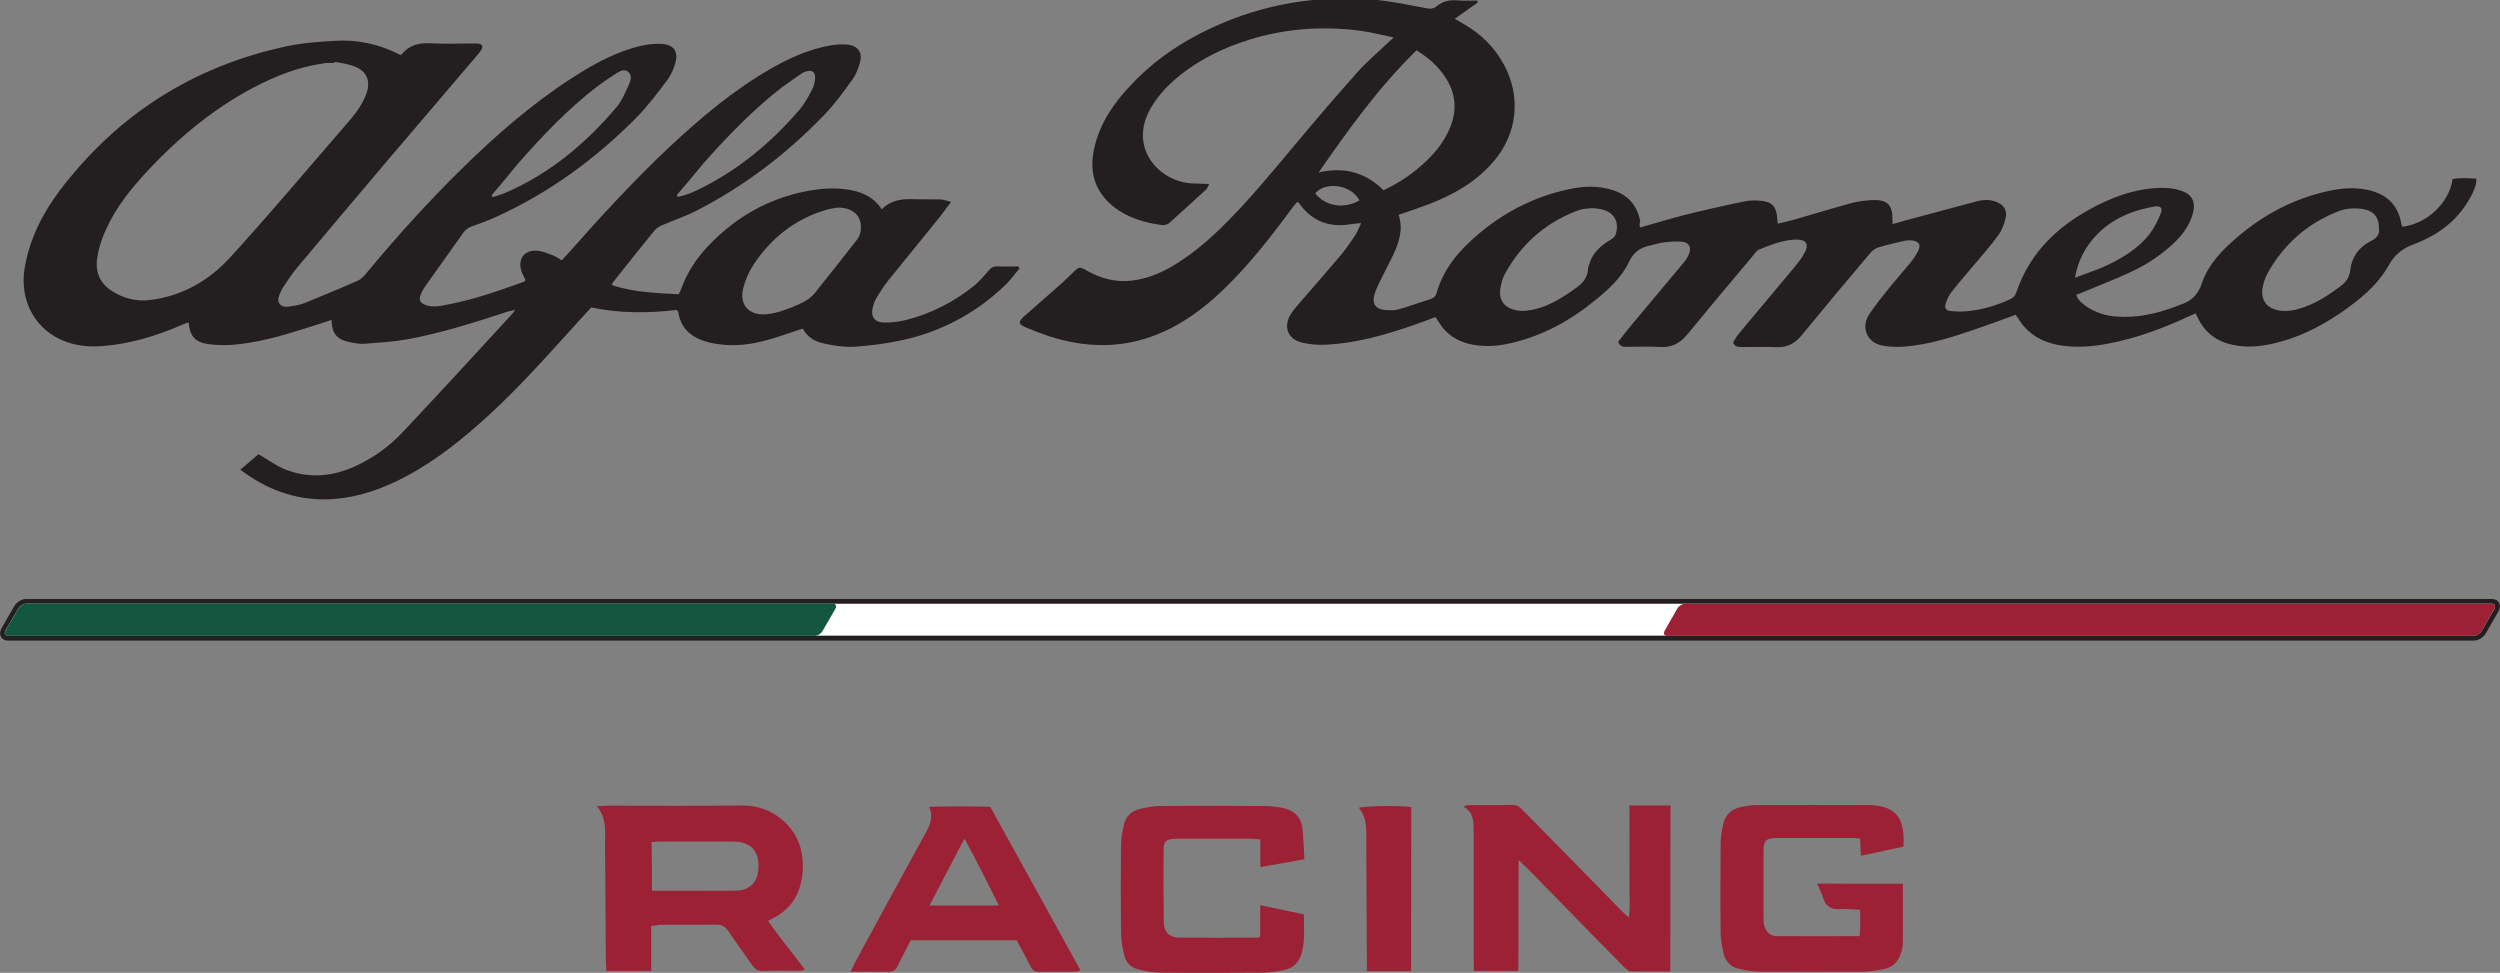 <?xml version="1.0" encoding="utf-8"?>
<!-- Generator: Adobe Illustrator 27.0.0, SVG Export Plug-In . SVG Version: 6.00 Build 0)  -->
<svg version="1.1" id="Layer_1" xmlns="http://www.w3.org/2000/svg" xmlns:xlink="http://www.w3.org/1999/xlink" x="0px" y="0px"
	 viewBox="0 0 1322.2 514.5" style="enable-background:new 0 0 1322.2 514.5;" xml:space="preserve">
<rect x="0" y="0" width="1322.2" height="514.5" fill="#808080" stroke="none"/>
<style type="text/css">
	.st0{fill-rule:evenodd;clip-rule:evenodd;fill:#9C2135;}
	.st1{fill:#FFFFFF;}
	.st2{fill:#231F20;}
	.st3{fill:#135740;}
	.st4{fill:#9C2135;}
	.st5{fill-rule:evenodd;clip-rule:evenodd;fill:#231F20;}
</style>
<g>
	<g>
		<path class="st0" d="M344.4,489.7v23.8h-23.7c-0.1-2-0.3-3.8-0.3-5.6c-0.1-20.1-0.2-40.3-0.4-60.6c-0.1-7,1.2-14.1-4.3-20.9
			c2.3-0.1,3.9-0.3,5.3-0.3c23.9,0,47.8,0.2,71.6-0.1c16.3-0.2,28.4,11.5,31,23.4c1.6,6.9,1.4,13.7-0.8,20.4
			c-2.7,8.1-8.3,13.5-16.6,17.2c6.1,9,13,16.9,19.5,25.8c-1.2,0.3-1.9,0.6-2.7,0.6c-6.6,0-13.2-0.1-19.9,0.1c-2.5,0-3.9-1-5.2-2.9
			c-4.2-6.1-8.6-12.1-12.7-18.2c-1.7-2.4-3.6-3.4-6.5-3.4c-10,0.2-20,0.1-30.1,0.1C347.5,489.5,346.4,489.6,344.4,489.7
			 M344.8,471.1h26.8c6,0,12.1,0.1,18-0.1c7-0.2,11-4.4,11.5-11.3c0.7-9.5-3.9-14.6-13.4-14.6c-13.1-0.1-26.2,0-39.3,0
			c-1.2,0-2.4,0.2-3.8,0.3C344.8,454.1,344.8,462.2,344.8,471.1z M883.4,513.8c-7.2,0-14.1,0.1-21-0.1c-1.4-0.1-2.8-1.7-4-2.8
			c-12.7-12.8-25.3-25.7-37.8-38.6c-4.4-4.5-8.8-9-13.3-13.5c-1-1-2.2-2.1-4.1-3.9c-0.3,20,0.1,39.1-0.2,58.6h-23.4
			c-0.1-1.9-0.2-3.7-0.2-5.3v-61c0-2,0.1-4,0-6c-0.2-5.2,0.8-11-5.3-14.5c0.3-0.2,0.5-0.4,0.8-0.6c0.7-0.1,1.4-0.3,2.1-0.3
			c7.6,0,15.4,0.1,23.1-0.1c2.3-0.1,3.7,1.2,5.1,2.6c10,10.2,19.8,20.2,29.8,30.3c7.5,7.6,15.1,15.4,22.6,23.1c1,1,2.2,2,3.8,3.5
			c0.9-5.4,0.4-10.3,0.4-15.1c0.1-4.9,0-9.9,0-14.8v-14.4V426h21.7C883.4,455.2,883.4,484.1,883.4,513.8 M1006.4,467.4
			c0,10.9,0.1,21.1,0,31.2c0,1.8-0.5,3.7-1,5.4c-1.3,4.3-4,7.3-8.4,8.4c-3.8,0.8-7.5,1.4-11.4,1.5c-18.1,0.1-36.4,0.1-54.5,0
			c-3.8,0-7.6-0.6-11.4-1.5c-4.1-0.8-7.2-3.9-8.1-8c-0.8-3.6-1.6-7.2-1.6-10.9c-0.2-15.7-0.1-31.4,0-47.2c0-3.4,0.5-6.7,1.3-10.1
			c1-5.1,4.4-8.4,9.6-9.4c2.5-0.5,5.1-1,7.8-1c19.9-0.1,39.7,0,59.6,0c1.3,0,2.5,0,3.7,0.2c9.6,1.2,13.8,5.6,14.7,15.2
			c0.2,2,0,4,0,6.6l-22.5,4.8c-0.2-3.1-0.3-5.9-0.4-9c-1.2-0.1-2.4-0.4-3.6-0.4h-40.7c-5.4,0-6.8,1.4-6.8,6.8v35.1
			c0,1.4,0,2.8,0.3,4.1c0.8,3.6,3.2,5.9,6.7,5.9c14.5,0.1,28.9,0,43.8,0c0.6-4.6,0.2-9,0.3-13.9c-3.7-0.2-7.1-0.6-10.6-0.4
			c-4.9,0.4-7.8-1.6-9.1-6.2c-0.7-2.4-2-4.7-3.1-7.3C976.2,467.4,991.1,467.4,1006.4,467.4 M689.9,454.4c-8,1.5-15.3,2.8-23.3,4.2
			V444c-1.8-0.1-3-0.4-4.4-0.4h-39.7c-0.7,0-1.6,0-2.3,0.1c-3.4,0.3-4.8,1.7-4.8,5c-0.1,13.1-0.1,26.2,0.1,39.3
			c0.1,4.9,3,7.8,7.9,7.9c13.8,0.1,27.7,0,41.6,0c0.3,0,0.5-0.2,1.5-0.5v-16.7c8,1.7,15.3,3.2,23.1,4.9c0,7,0.7,13.9-1.2,20.6
			c-1.3,4.5-4.1,7.6-8.7,8.7c-3.4,0.8-6.9,1.3-10.5,1.5c-18.7,0.1-37.2,0.2-55.9,0c-3.8,0-7.6-0.8-11.3-1.7
			c-3.7-0.8-6.6-3.7-7.4-7.4c-0.9-3.7-1.6-7.5-1.7-11.3c-0.2-15.7-0.2-31.4,0-47.1c0-3.7,0.7-7.3,1.6-10.9c0.9-4.2,3.9-7,8.1-8.1
			c3.6-0.8,7.2-1.6,10.9-1.6c18.7-0.2,37.2-0.1,55.9,0c2.9,0,5.9,0.4,8.7,0.9c5.9,1.2,9.9,4.5,10.7,10.6
			C689.4,443.1,689.5,448.5,689.9,454.4 M449.8,513.9l2.7-5.4c11.6-21.5,23.4-43,35.1-64.4c0.6-1.3,1.4-2.4,2-3.7
			c2.3-4.1,4.1-8.3,1.9-13.7c11-0.3,21.5-0.3,32.2,0c15.9,28.8,31.8,57.4,47.8,86.6c-1.3,0.3-2.1,0.6-2.9,0.6c-6.3,0-12.6,0-19,0.1
			c-2.1,0-3.4-0.7-4.4-2.6c-2.4-4.8-5-9.4-7.5-14.1h-56c-2.3,4.5-4.8,9-6.9,13.5c-1.2,2.5-2.7,3.2-5.3,3.2
			C463.2,513.8,456.9,513.9,449.8,513.9 M528.3,478.9c-6.1-12.1-11.7-23.5-18.2-35.4c-6.4,12.3-12.4,23.6-18.5,35.4H528.3z
			 M746.3,513.6h-23.4V508l-0.3-61.4c-0.1-6.7,0.9-13.6-4-19.4c3.9-1,22.7-1.3,27.8-0.3C746.3,455.5,746.3,484.2,746.3,513.6"/>
	</g>
	<path class="st1" d="M4,337.5c-1,0-2-0.5-2.4-1.3c-0.5-0.9-0.4-2.1,0.2-3.4l6.6-11.5c1-1.9,3.4-3.4,5.3-3.4H1318c1,0,2,0.4,2.4,1.3
		c0.5,0.9,0.4,2.1-0.2,3.4l-6.6,11.5c-1,1.9-3.4,3.4-5.3,3.4H4z"/>
	<path class="st2" d="M1318,319.3c1.5,0,2,1.3,1.2,2.7l-6.6,11.5c-0.8,1.5-2.7,2.7-4.3,2.7H4.1c-1.5,0-2-1.3-1.2-2.7L9.6,322
		c0.8-1.5,2.7-2.7,4.3-2.7L1318,319.3z M1318,316.8H13.8c-2.4,0-5.1,1.7-6.4,4l-6.6,11.5c-0.9,1.6-1,3.2-0.2,4.6
		c0.7,1.3,2,1.9,3.6,1.9h1304.2c2.4,0,5.1-1.7,6.4-4l6.6-11.5c0.9-1.6,1-3.2,0.2-4.6C1321,317.5,1319.6,316.8,1318,316.8L1318,316.8
		z"/>
	<path class="st3" d="M435.1,333.6c-0.8,1.5-2.7,2.7-4.3,2.7H4.1c-1.5,0-2-1.3-1.2-2.7L9.6,322c0.8-1.5,2.7-2.7,4.3-2.7h426.7
		c1.5,0,2,1.3,1.2,2.7L435.1,333.6z"/>
	<path class="st4" d="M1312.6,333.6c-0.8,1.5-2.7,2.7-4.3,2.7H881.6c-1.5,0-2-1.3-1.2-2.7L887,322c0.8-1.5,2.7-2.7,4.3-2.7H1318
		c1.5,0,2,1.3,1.2,2.7L1312.6,333.6z"/>
	<path class="st5" d="M867.5,120.3c8.1-2.3,15.7-4.6,23.4-6.6c10.5-2.6,21.1-5,31.8-7.2c2.8-0.6,5.8-0.6,8.7-0.3
		c5.7,0.5,8.1,3.1,8.5,8.9c0.1,0.8,0.2,1.8,0.3,3.2c2.9-0.7,5.6-1.3,8.2-2c10.3-2.9,20.5-6.1,30.8-8.9c3.8-1,7.9-1.5,11.7-1.6
		c7.3-0.2,10,2.7,10,10v2.7c2.5-0.6,4.6-1.3,6.8-1.9c12.7-3.4,25.4-6.8,38.1-10.2c3.5-0.9,7-0.9,10.4,0.5c3.6,1.6,5.4,4.3,4.6,8.1
		c-0.7,3.2-1.9,6.6-3.8,9.2c-4.1,5.7-8.8,11-13.3,16.3c-3.9,4.7-8,9.3-11.7,14.1c-1.3,1.7-2.2,3.7-2.9,5.7c-0.8,2.5-0.1,3.9,2.6,4.2
		c2.8,0.3,5.9,0.4,8.7,0.1c7.8-0.8,15.3-2.9,22.4-6.2c1.8-0.8,2.9-1.8,3.6-3.8c7.4-21.8,22.9-36,43-46.1c11.3-5.7,23.3-9.5,36.2-9.1
		c3,0.1,6.1,0.7,8.9,1.8c5,1.9,6.7,5.9,5.4,11.1c-1.5,6.2-5,11.1-9.4,15.5c-6.6,6.4-14.3,11.7-22.6,15.6
		c-9.1,4.3-18.5,7.9-27.9,11.8c-0.5,0.2-1.2,0.4-1.9,0.7c0.9,3,3.4,4.8,5.7,6.4c4.7,3.1,10,4.7,15.5,5.1c10.9,0.9,21.3-1.5,31.4-5.3
		c0.5-0.2,1.2-0.5,1.7-0.7c6.1-1.8,9.9-5,12.1-11.5c3.4-10.1,10.8-17.7,18.8-24.5c14.3-12.2,30.3-20.6,48.7-24.5
		c6.5-1.4,13-1.9,19.6-0.6c10.1,2,16.5,7.5,18.4,17.9c0.1,0.6,0.3,1.2,0.5,1.7c12.9-1.4,25-12.7,26.6-25.2c4-0.8,8.2-0.4,12.6-0.2
		c0.1,3.7-1.4,6.4-2.7,9c-6.5,12.5-16.9,20.5-29.7,25.4c-6.3,2.3-10.7,5.4-14,11.5c-6,10.7-15.6,18.3-25.7,25.3
		c-11,7.4-22.7,13.2-35.7,16.1c-6.8,1.5-13.6,2.1-20.5,0.7c-9.1-1.8-15.6-6.7-19.4-15.2c-0.2-0.4-0.4-0.7-0.8-1.6
		c-1.8,0.8-3.6,1.6-5.3,2.4c-13.1,6-26.6,10.9-40.8,13.6c-8.9,1.7-17.9,2.4-26.9,0.7c-9-1.8-16.2-6.2-21-14.3
		c-0.3-0.5-0.7-0.9-1.2-1.6c-7.1,2.6-14.1,5.2-21.2,7.6c-12.2,4.2-24.4,8.1-37.3,9.2c-4.1,0.3-8.3,0.2-12.3-0.6
		c-7.9-1.7-11.1-9.7-6.6-16.5c3.4-5.1,7.3-9.9,11.1-14.6c3.5-4.3,7.2-8.4,10.7-12.7c1.6-2,3.1-4.2,4.2-6.5c1.4-2.9,0.3-4.6-2.9-5.2
		c-1.2-0.2-2.5-0.2-3.7,0c-4.9,1.2-9.9,2.1-14.7,3.7c-1.9,0.6-3.7,2.2-4.9,3.8c-11.9,14.1-23.9,28.4-35.6,42.7
		c-3.6,4.4-7.9,6.5-13.5,6.2c-6-0.3-11.9,0-17.9-0.1c-1.8,0-3.8,0.2-4.8-2.4c0.9-1.4,1.8-3.1,3-4.6l29.2-34.9c2-2.4,4.1-5,5.6-7.9
		c2.5-4.6,0.8-7.1-4.3-7c-7,0.1-13.4,2.7-19.8,5.3c-1.4,0.6-2.4,2.3-3.5,3.6c-11.6,13.8-23.3,27.7-34.7,41.6
		c-3.8,4.5-8.1,6.6-13.9,6.3c-5.8-0.3-11.6-0.1-17.5-0.1c-1.8,0-3.8,0.2-4.9-2.6c2.1-2.7,4.4-5.8,6.8-8.6
		c9.2-11.1,18.5-22,27.7-33.1c1.2-1.4,2.2-2.9,2.9-4.6c1.6-3.9,0-6.5-4.1-6.7c-3-0.2-6.1,0-9.1,0.4c-2.3,0.2-4.5,1-6.7,1.5
		c-5.2,1-9.1,3.2-11.7,8.7c-3.9,8.3-10.7,14.5-17.7,20.2c-13.3,10.9-28.1,19.1-45,22.9c-6.6,1.6-13.3,2-20,0.8
		c-8-1.5-14.1-5.4-18.3-12.5c-0.4-0.6-0.8-1.3-1.5-2.1c-4.2,1.6-8.3,3.2-12.5,4.6c-14.7,5-29.6,9.2-45.1,10
		c-4.4,0.2-8.9-0.1-13.2-1.2c-7.2-1.8-9.6-8.3-5.8-14.7c1.6-2.6,3.7-4.9,5.7-7.2c6.9-8,13.9-15.9,20.7-24c2.7-3.2,5.2-6.8,7.6-10.4
		c1.3-1.9,2-4,3.4-6.8c-2.3,0.2-3.8,0.3-5.1,0.5c-11.5,2.1-20.9-1.4-27.7-11c-0.2-0.2-0.4-0.4-0.9-0.8c-0.7,0.8-1.6,1.6-2.2,2.5
		c-11.3,15.4-23.1,30.6-36.9,43.9c-11.1,10.7-23.5,19.7-38.1,24.9c-18.2,6.5-36.4,5.6-54.5-0.3c-3.8-1.3-7.5-2.7-11.1-4.2
		c-5.1-2.1-5.3-3.1-1.2-6.7c6.4-5.6,12.7-11.1,19-16.7c2.1-1.8,4-3.8,6-5.7c3.6-3.5,3.6-3.5,7.8-1.2c7.2,4.1,15,6.2,23.4,5.2
		c7.5-0.8,14.6-3.6,21.1-7.3c9.6-5.6,18-12.6,26-20.3c14.7-14.3,27.5-30.1,40.6-45.7c10.7-12.8,21.6-25.5,32.7-37.9
		c4.6-5.1,10-9.5,14.9-14.3c0.8-0.8,1.8-1.7,3.4-3.1c-6.3-1.3-11.7-2.7-17.3-3.5c-21.9-2.9-43.4-1-64.2,6.4
		c-12.9,4.6-24.9,11-35.2,20.2c-4.6,4.2-8.6,8.8-11.7,14.1c-12.4,21.3,4.6,39.3,22,40c2.7,0.1,5.3,0.2,8.8,0.3
		c-0.8,1.5-1,2.5-1.8,3.1c-6.4,5.9-12.9,11.8-19.4,17.6c-0.8,0.7-2.5,1.2-3.8,1c-9.4-1.2-18.3-3.9-25.8-9.9
		c-10.5-8.5-12.9-19.6-9.6-32.3c3.1-12.4,10.2-22.5,18.8-31.6c12.3-13.2,26.9-23.1,43.2-30.6c26.7-12.4,54.8-17.1,84-14.9
		c9.7,0.7,19.4,2.8,29,4.6c2.1,0.4,3.9,0.5,5.6-0.9c3.2-2.7,6.9-3.6,11.1-3.2c3.5,0.3,6.9,0.1,10.4,0.1c0.1,0.3,0.3,0.6,0.4,1
		c-3.9,2.7-7.8,5.6-12.2,8.6c1.8,1,3,1.9,4.4,2.6c9.1,5.1,16.5,12.3,21.5,21.5c9.3,17.1,7.3,36.5-5.3,51.3
		c-9.2,10.8-21.1,17.6-34.1,22.6c-5.2,2-10.6,3.8-16.2,5.7c2.6,7.9,0.1,14.8-3.1,21.7c-2.2,4.5-4.6,9-6.8,13.5c-1,2.1-2,4.2-2.7,6.3
		c-1.8,5.6,0.3,8.6,6.2,8.9c2,0.1,4.1,0.2,6-0.3c5.9-1.7,11.6-3.7,17.4-5.6c1.7-0.5,2.7-1.6,3.2-3.5c3-10.6,9.4-19.2,17.3-26.6
		c14.9-14,32.3-23.6,52.4-27.9c6.3-1.4,12.7-1.9,19.2-0.6c10.1,1.9,16.7,7.2,18.7,17.6C866.8,118.5,867.2,119.3,867.5,120.3
		 M749.2,26.6c-20,19.5-35.9,41.7-51.8,64.6c13.4-3.1,24.8-0.1,34.3,9.4c8.5-3.9,16.2-9.2,22.9-15.7c5.1-4.9,9.4-10.5,12.2-17.1
		c4.4-10.6,2.9-20.3-4.1-29.3C759.1,33.7,754.7,30.1,749.2,26.6z M1258.2,121.1c0.1-6.4-2.9-9.7-8.9-10.6c-4.3-0.6-8.6-0.3-12.7,1.3
		c-16.3,6.4-28.7,17.3-37.2,32.5c-1.4,2.5-2.3,5.3-2.8,8.2c-1,6.1,2.2,10.4,8.2,11.6c4.8,1,9.4-0.1,13.9-1.7
		c7.2-2.5,13.3-6.7,19.4-11.2c2.8-2.2,4.5-4.6,4.9-8.3c0.8-7.1,4.7-12.3,10.9-15.4C1257.3,125.9,1258.5,123.7,1258.2,121.1
		L1258.2,121.1z M842.2,110.1c-1.6,0.1-3.1,0.2-4.6,0.4c-1.5,0.3-2.9,0.7-4.4,1.3c-16.2,6.4-28.6,17.4-37.1,32.7
		c-1.4,2.5-2.2,5.4-2.6,8.2c-0.9,6,2.1,10,8,11.3c3.9,0.9,7.6,0.2,11.3-0.7c7.8-2.1,14.4-6.5,20.9-11.1c3.6-2.6,6-5.6,6.2-10.1
		c0-0.8,0.4-1.8,0.7-2.6c1.8-5.8,5.9-9.5,10.9-12.5c1.3-0.7,2.6-1.8,3-3c2.3-7-1.3-12.5-8.7-13.5
		C844.6,110.2,843.3,110.2,842.2,110.1z M1097.4,146.9c5.1-2,9.7-3.5,14.1-5.3c9.7-4.3,18.9-9.5,25.5-18c2.4-3.2,4.3-7,5.8-10.8
		c1.2-2.7-0.3-4.1-3.2-3.6c-11.7,2-22.3,6.3-30.7,15C1103.1,130.3,1099.1,137.4,1097.4,146.9L1097.4,146.9z M719,106
		c-4.2-8.3-18-10.3-23.4-3.7C701.1,109.1,710.6,110.7,719,106z M539.2,142c-2.6,3-5,6.5-8,9.2c-15.1,14.5-34,24.5-54.5,28.8
		c-8.2,1.8-16.6,2.8-24.9,3.4c-5.2,0.3-10.7-0.6-15.9-1.7c-4.9-0.9-9.1-3.6-11.3-7.9c-7.3,2.3-14,4.9-21,6.6
		c-9.2,2.4-18.7,3-28.2,0.8c-8.8-2.1-15.1-6.6-16.7-16.1c0-0.3-0.3-0.5-0.8-1.2c-14.8,1.8-29.9,1.9-45.2-1.3
		c-4.4,4.8-8.9,9.6-13.3,14.6c-14.7,16.2-29.4,32.4-45.9,46.9c-13.8,12.2-28.5,23.3-45.3,31.1c-11.2,5.2-22.9,8.6-35.3,8.9
		c-16.9,0.3-31.8-5.1-45.8-15.7c3.5-2.9,6.7-5.7,9.6-8.2c4.7,2.7,8.9,5.8,13.5,7.8c12.6,5.2,25.2,4.2,37.4-1.3
		c9.8-4.4,18.6-10.8,25.9-18.7c19.3-20.5,38.4-41.3,57.4-62c0.4-0.4,0.7-0.9,1.5-2.1c-1.7,0.4-2.8,0.6-3.9,0.9
		c-17.6,5.8-35.2,11.4-53.4,14.7c-7.3,1.3-14.9,1.7-22.3,2.3c-2.4,0.2-4.9-0.3-7.2-0.7c-7.3-1.4-9.9-4.3-10.3-11.9
		c-5.1,1.7-10.2,3.4-15.2,4.9c-12.3,3.9-24.6,7.3-37.5,8.3c-4.1,0.3-8.3,0.1-12.4-0.4c-7-1-9.7-4.1-10.5-11.5
		c-1.2,0.4-2.2,0.7-3.2,1.2c-13.8,6-28.1,10.4-43.3,11.4c-6.2,0.4-12.3-0.2-18.1-2.3C19,175.1,10.2,159.4,13,142
		c2.5-15.3,9.3-28.8,18.5-41.1C62,60.7,102,35.1,151.5,24.5c8.3-1.8,17-2.4,25.5-2.9c10.8-0.7,22.7,1.2,34.6,7.4
		c0.3-0.1,0.7-0.1,0.8-0.2c4-5,9.3-6.3,15.5-5.9c7.3,0.4,14.7,0.1,22,0.1c1,0,2.2-0.1,3.2,0.1c2,0.3,2.5,1.5,1.5,3.2
		c-0.6,1-1.5,2-2.2,2.9c-15.4,18-30.8,36.2-46.2,54.2c-16.6,19.5-33,39.1-49.5,58.7c-2.4,2.9-4.5,6.2-6.6,9.3
		c-0.6,0.8-1.2,1.8-1.6,2.8c-0.8,2.1-2.2,4.3-0.6,6.5c1.7,2.2,4.3,1.5,6.4,1.2c2.5-0.3,5.1-0.9,7.5-1.9c9.2-3.8,18.3-7.5,27.5-11.6
		c1.8-0.8,3.4-2.6,4.7-4.2c15.8-19,32.3-37.3,49.9-54.6c18.1-17.8,37.3-34.6,58.7-48.4c10.1-6.5,20.4-12.3,32-15.8
		c4.8-1.5,9.9-2.4,14.9-2.2c6.9,0.3,9.6,4,7.5,10.7c-0.9,3-2.3,6.1-4.2,8.6c-5.1,6.8-10.3,13.7-16.3,19.8
		c-21.4,21.6-45.7,39.4-73.4,52.1c-4.3,2-8.8,3.7-13.2,5.2c-2.1,0.7-3.7,1.8-5,3.7c-6.4,9.1-13,18.2-19.5,27.4
		c-1.2,1.6-2.2,3.4-2.9,5.1c-1.2,2.9-0.2,4.5,2.8,5.6c4.2,1.4,8.3,0.3,12.3-0.5c13.5-2.6,26.5-7.2,39.5-11.9
		c0.3-0.1,0.4-0.4,0.9-0.8c-0.6-1.4-1.5-2.7-2-4.3c-2.6-6.6,1.2-11.9,8.2-11.3c2.8,0.2,5.6,1.5,8.3,2.5c1.6,0.6,2.9,1.6,4.6,2.6
		l3.5-3.8c17.1-19.4,34.7-38.5,53.5-56.2c16.8-15.7,34.4-30.5,54.5-41.9c9.6-5.4,19.7-9.9,30.7-11.8c2.9-0.5,6.1-0.7,9.1-0.4
		c5.3,0.6,7.9,4.2,6.4,9.4c-0.8,3.2-2.1,6.5-4,9.1c-4.7,6.5-9.5,13.2-15.2,19c-19.7,20.4-42,37.4-67.4,50.4
		c-5.7,2.9-11.8,4.9-17.7,7.5c-1.5,0.6-3.1,1.5-4.1,2.6c-7.4,9.1-14.8,18.3-22.1,27.6c-0.3,0.3-0.4,0.8-0.7,1.6
		c11.5,3.8,23.4,4.2,35.4,4.8c0.5-1,0.9-2,1.3-2.9c4.8-13.3,13.8-23.4,24.5-32.1c13.8-11.3,30.6-18.4,48.3-20.5
		c6.1-0.7,12.3-0.6,18.2,0.7s11.2,4.1,15.1,9.9c5.1-5.4,11.7-5.6,18.4-5.3c4.3,0.1,8.6-0.1,12.9,0.1c1.5,0.1,3,0.7,5.3,1.3
		c-2.3,3-3.9,5.3-5.7,7.6c-9.2,11.4-18.5,22.8-27.8,34.3c-2.3,2.8-4.2,6.1-6.1,9.1c-0.7,1.3-1.3,2.8-1.7,4.3
		c-1.4,5.4,0.7,8.5,6.3,8.5c3.7,0,7.3-0.4,10.9-1.3c13.3-3.3,25.7-9.6,36.3-18.2c2.8-2.3,5.2-5.1,7.6-7.9c1.3-1.6,2.5-2.4,4.6-2.3
		c3.7,0.1,7.2,0,10.9,0C538.8,141.2,539,141.6,539.2,142 M177,32.7c0,0.2-0.1,0.4-0.1,0.6c-1.4,0-2.7-0.1-4.1,0
		c-0.9,0-1.8,0.3-2.7,0.4c-12.9,1.9-24.7,6.7-36.2,12.7c-21.1,11.2-39.2,26.2-55.4,43.5c-8.8,9.4-17,19.4-22.3,31.2
		c-2.2,4.6-3.9,9.6-4.7,14.8c-1.3,7.3,1,13.7,7.5,17.9c6.1,3.9,13,5.8,20.1,4.9c16.9-2,31.1-10.1,42.2-22.1
		c21.8-23.8,42.5-48.6,63.7-73c3.7-4.3,6.9-8.9,8.9-14.4c2.2-6.3,0-11.7-6.3-14C184.3,33.8,180.6,33.4,177,32.7z M443,109.8
		c-2.4,0.4-4.8,0.7-7.1,1.5c-15.8,4.9-28.1,14.8-37.2,28.4c-2.5,3.8-4.4,8.1-5.6,12.5c-2.5,10.1,4.2,15.1,13.1,13.9
		c4.5-0.5,8.9-2.1,13.1-3.8c4.4-1.8,8.8-3.7,11.8-7.5c7.4-9.3,14.9-18.7,22.2-28.1c1.3-1.6,2-3.9,2-5.9
		C455.7,113.9,450.8,109.7,443,109.8z M357.9,103.2c0.2,0.3,0.3,0.6,0.5,0.9c4.8-0.8,9.2-2.9,13.5-5.1
		c19.8-10.1,36.4-24.1,50.8-40.8c2.7-3.1,4.8-7,6.8-10.8c0.9-1.7,1.4-3.8,1.6-5.7c0.3-3.7-1.6-5-5.1-3.8c-1.2,0.4-2.2,1-3.2,1.8
		c-3,2.1-6.1,4.1-9,6.3c-15.3,11.8-28.7,25.7-41.5,40.1C367.6,91.8,362.8,97.6,357.9,103.2z M260,103.3c0.2,0.3,0.4,0.7,0.5,1
		c2.4-0.8,4.9-1.5,7.2-2.5c23.4-10.2,42.3-26.1,58.6-45.4c2.8-3.5,4.6-7.9,6.5-12.1c0.9-2,1.5-4.7-0.7-6.4c-2-1.5-4.2-0.3-6,0.8
		c-3.6,2.3-7.1,4.7-10.6,7.3c-15.4,11.9-28.8,26-41.7,40.7C269.3,92.3,264.6,97.9,260,103.3L260,103.3z"/>
</g>
</svg>
